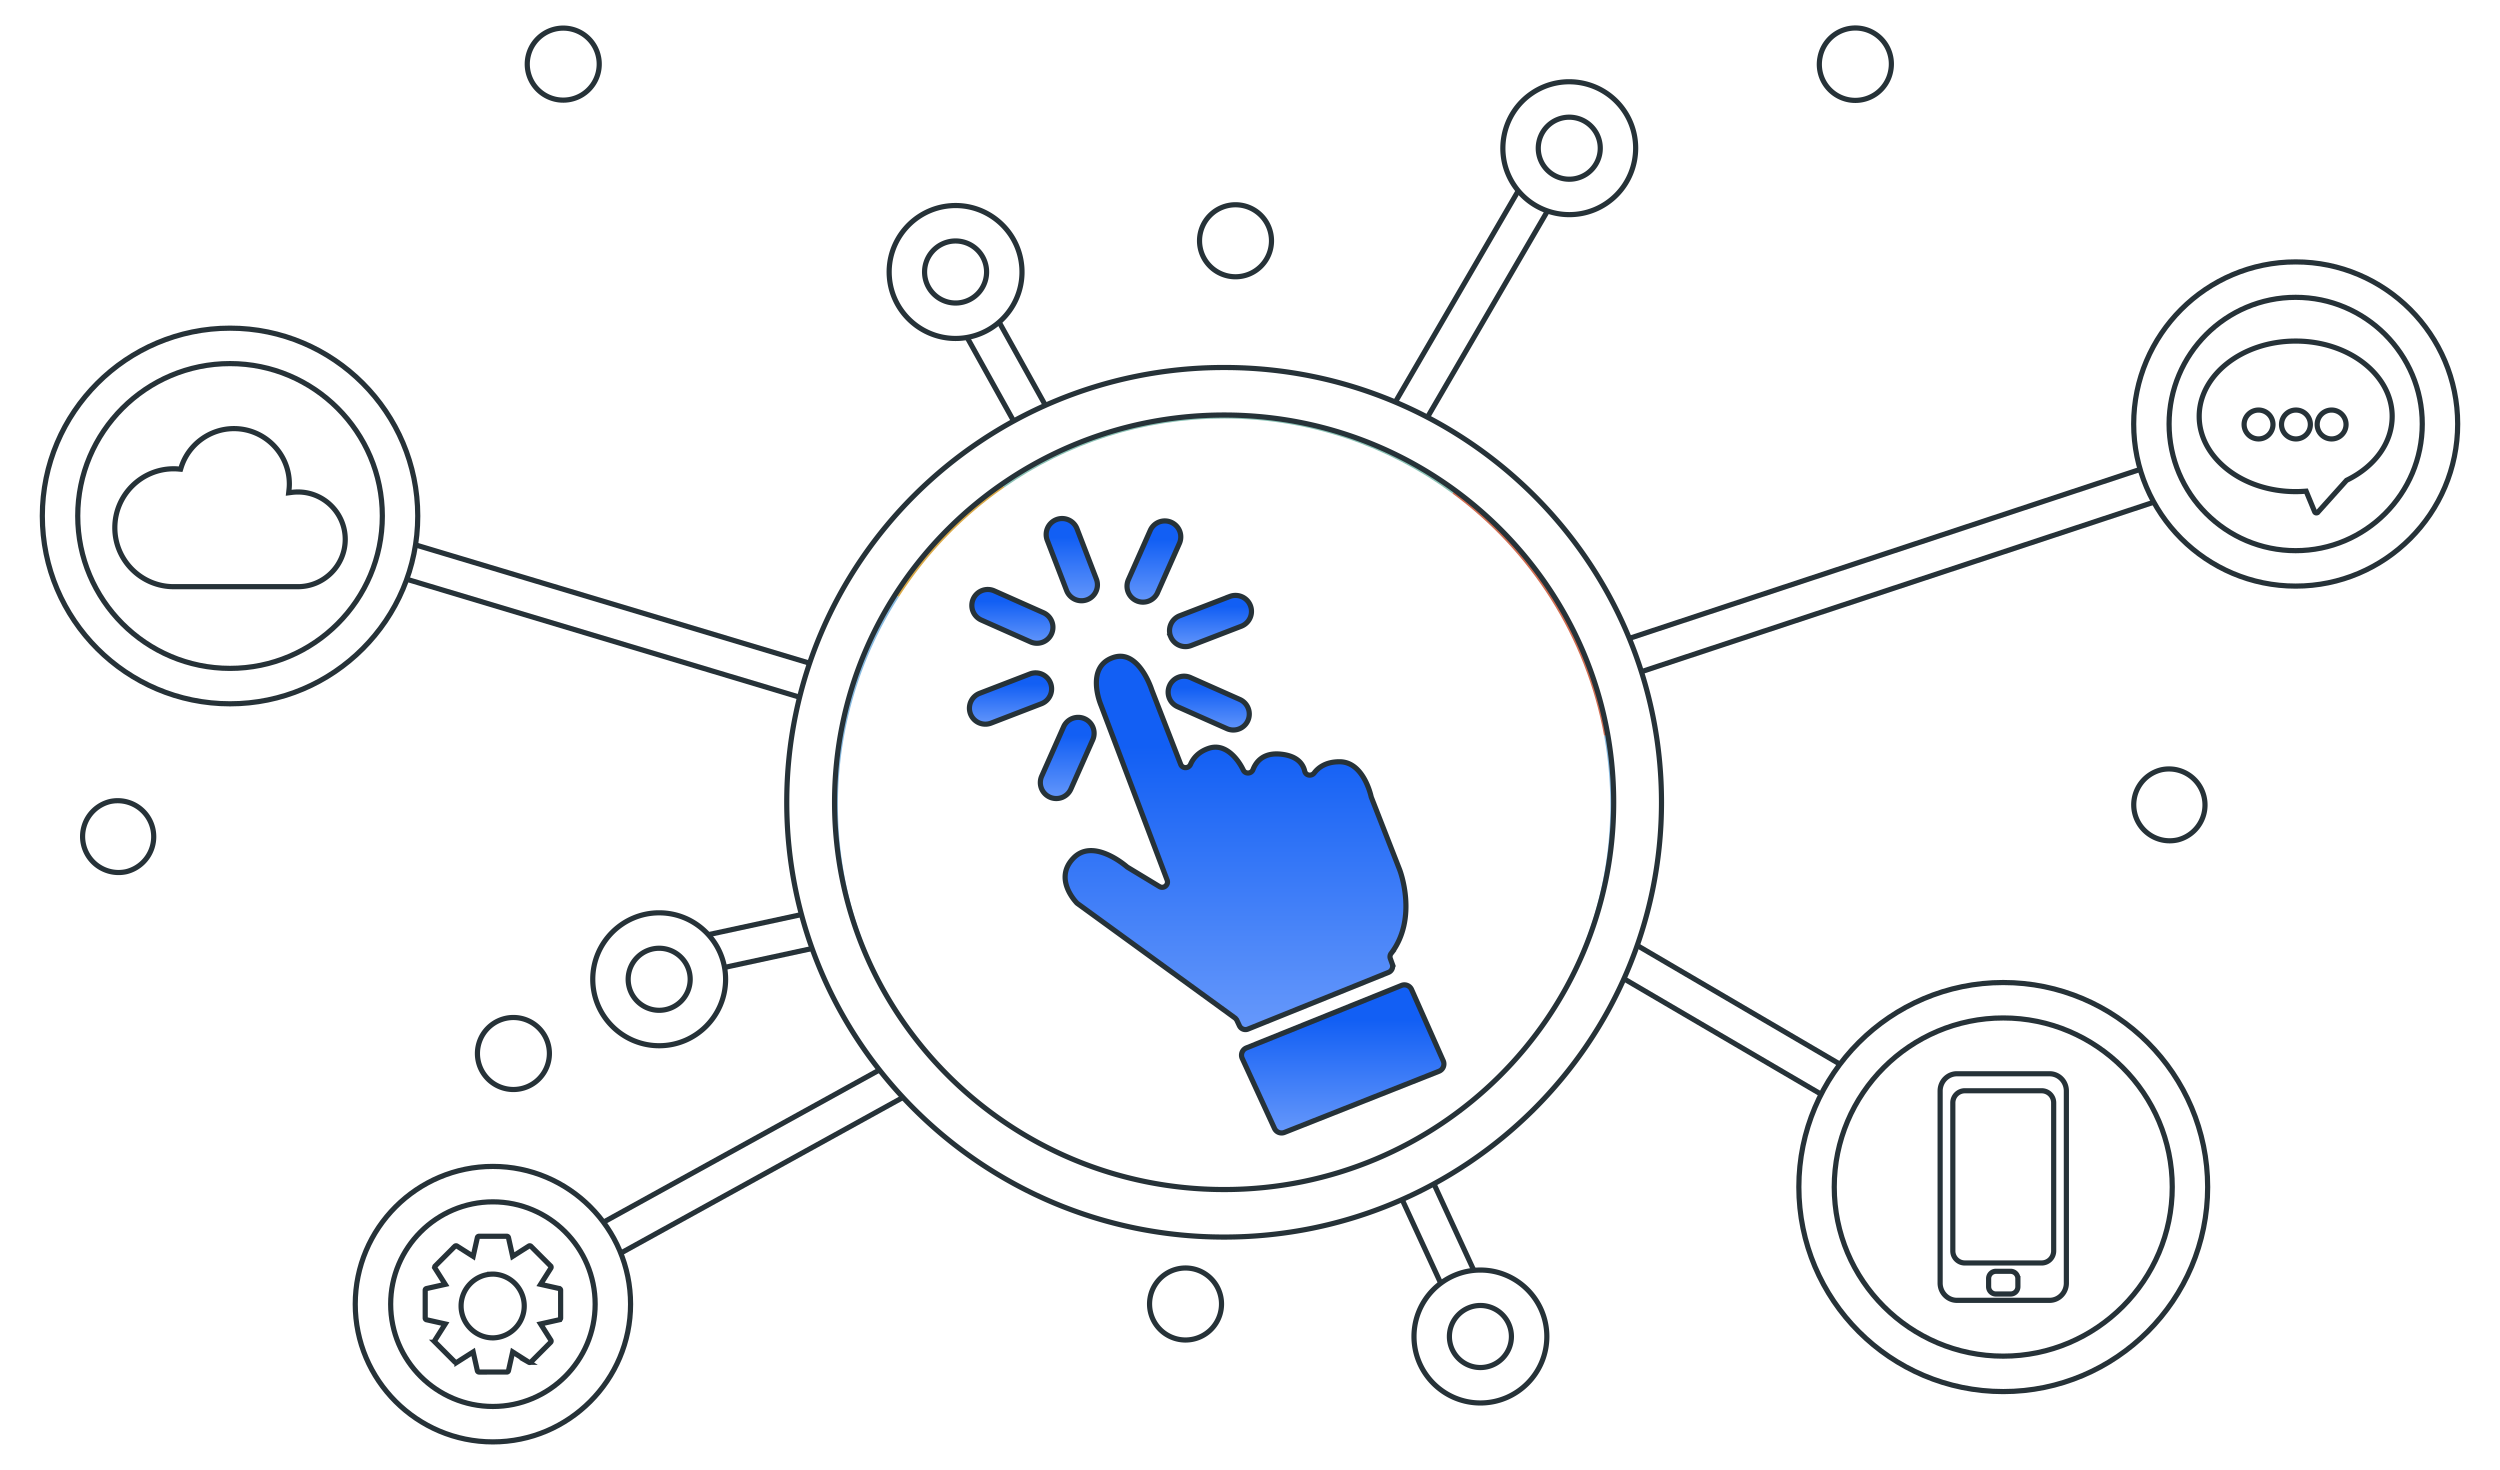 <svg width="483" height="284" fill="none" xmlns="http://www.w3.org/2000/svg"><rect width="100%" height="100%" fill="#808080" stroke="none"/><g clip-path="url(#a)"><path d="M533-33H-50v350h583V-33z" fill="#fff"/><path d="m312.665 180.533 45.089 26.405-3.455 5.907-45.09-26.405 3.456-5.907z" fill="#fff" stroke="#263238"/><path d="M387.027 189.824c21.775 0 39.493 17.726 39.493 39.514-.001 21.788-17.718 39.514-39.493 39.514-21.774-.001-39.49-17.726-39.49-39.514 0-21.788 17.716-39.514 39.49-39.514zm0 6.845c-18.003 0-32.649 14.655-32.649 32.669 0 18.013 14.646 32.669 32.649 32.669 18.005 0 32.652-14.655 32.652-32.669 0-18.014-14.647-32.669-32.652-32.669zM414.118 90.473l2.147 6.5-105.116 34.77-2.147-6.499 105.116-34.771z" fill="#fff" stroke="#263238"/><path d="M443.525 50.6c17.258 0 31.298 14.05 31.298 31.317 0 17.268-14.04 31.317-31.298 31.317-17.257 0-31.298-14.05-31.298-31.317 0-17.268 14.041-31.317 31.298-31.317zm0 6.845c-13.486 0-24.458 10.978-24.458 24.472 0 13.494 10.972 24.471 24.458 24.471 13.487 0 24.457-10.978 24.457-24.471 0-13.494-10.97-24.472-24.457-24.472zM77.778 104.522l83.462 25.058-1.966 6.556-83.462-25.058 1.966-6.556z" fill="#fff" stroke="#263238"/><path d="M44.442 63.401c19.997 0 36.267 16.278 36.267 36.287s-16.27 36.287-36.267 36.287c-19.996 0-36.265-16.278-36.265-36.287 0-20.008 16.269-36.287 36.265-36.287zm0 6.845c-16.225 0-29.424 13.208-29.424 29.442 0 16.235 13.199 29.442 29.424 29.443 16.226 0 29.426-13.208 29.426-29.443 0-16.234-13.2-29.442-29.426-29.442zM174.42 204.219l3.304 5.995-60.164 33.196-3.304-5.995 60.164-33.196z" fill="#fff" stroke="#263238"/><path d="M95.23 225.352c14.665 0 26.596 11.938 26.596 26.611s-11.931 26.611-26.595 26.611c-14.665 0-26.596-11.938-26.596-26.611s11.931-26.611 26.596-26.611zm0 6.844c-10.893 0-19.754 8.868-19.754 19.767s8.86 19.766 19.755 19.766c10.893 0 19.754-8.867 19.754-19.766 0-10.9-8.86-19.767-19.754-19.767zM159.527 175.679l1.444 6.691-24.324 5.256-1.444-6.691 24.324-5.256z" fill="#fff" stroke="#263238"/><path d="M127.354 176.358c7.074 0 12.831 5.759 12.832 12.839 0 7.079-5.758 12.839-12.832 12.839-7.075-.001-12.832-5.76-12.832-12.839.001-7.079 5.757-12.839 12.832-12.839zm0 6.845a5.998 5.998 0 0 0-5.991 5.994 5.998 5.998 0 0 0 5.991 5.994 5.999 5.999 0 0 0 5.991-5.994 5.998 5.998 0 0 0-5.991-5.994zM21.231 154.864a6.956 6.956 0 0 1 3.195 13.539 6.956 6.956 0 0 1-3.195-13.539zM227.45 245.166a6.952 6.952 0 0 1 8.362 5.171 6.951 6.951 0 1 1-13.53 3.197 6.956 6.956 0 0 1 5.168-8.368zM417.595 148.717a6.957 6.957 0 0 1 3.195 13.539 6.953 6.953 0 0 1-8.364-5.171 6.957 6.957 0 0 1 5.169-8.368zM351.636 11.047a6.951 6.951 0 1 1 13.652 2.631 6.952 6.952 0 1 1-13.652-2.63zM105.166 6.471a6.949 6.949 0 0 1 9.567 2.26 6.96 6.96 0 0 1-2.258 9.574 6.95 6.95 0 0 1-9.569-2.26 6.958 6.958 0 0 1 2.26-9.574zM233.786 41.598a6.95 6.95 0 0 1 9.831 0 6.959 6.959 0 0 1 0 9.837 6.95 6.95 0 0 1-9.831 0 6.959 6.959 0 0 1 0-9.837zM94.277 198.618a6.95 6.95 0 0 1 9.831.001 6.959 6.959 0 0 1 0 9.836 6.95 6.95 0 0 1-9.831.001 6.96 6.96 0 0 1 0-9.838zM275.392 225.175l10.021 21.716-6.211 2.87-10.021-21.717 6.211-2.869z" fill="#fff" stroke="#263238"/><path d="M286.016 245.375c7.074 0 12.832 5.76 12.832 12.839 0 7.079-5.758 12.839-12.832 12.839-7.075 0-12.831-5.76-12.831-12.839 0-7.079 5.756-12.839 12.831-12.839zm0 6.845a5.999 5.999 0 0 0-5.991 5.994 5.998 5.998 0 0 0 5.991 5.994 5.999 5.999 0 0 0 5.991-5.994 5.998 5.998 0 0 0-5.991-5.994zM192.043 60.456l11.623 20.901-5.977 3.328-11.623-20.901 5.977-3.328z" fill="#fff" stroke="#263238"/><path d="M183.653 39.748c7.055-.532 13.228 4.778 13.76 11.837.532 7.06-4.776 13.236-11.83 13.768-7.055.533-13.228-4.778-13.76-11.837-.531-7.06 4.776-13.236 11.83-13.768zm.515 6.825a5.998 5.998 0 0 0-5.523 6.428 5.997 5.997 0 0 0 6.423 5.526 6 6 0 0 0 5.524-6.427 5.998 5.998 0 0 0-6.424-5.527zM299.997 39.008l-26.293 45.177-5.844-3.557 26.293-45.179 5.844 3.559z" fill="#fff" stroke="#263238"/><path d="M296.026 17.976c5.872-3.947 13.861-2.38 17.807 3.496 3.946 5.876 2.379 13.87-3.493 17.818-5.872 3.948-13.861 2.38-17.807-3.496-3.946-5.875-2.379-13.87 3.493-17.818zm12.129 7.315a5.995 5.995 0 0 0-8.314-1.632 6.002 6.002 0 0 0-1.631 8.317 5.995 5.995 0 0 0 8.314 1.632 6.001 6.001 0 0 0 1.796-8.058l-.165-.26z" fill="#fff" stroke="#263238"/><path d="m309.909 142.145 8.842-.627c-3.731-22.015-16.106-41.123-33.496-53.699l-4.64 7.53c15.059 11.085 25.825 27.684 29.294 46.796z" fill="#D16E52"/><path d="M236.499 80.865c16.493 0 31.751 5.384 44.116 14.485l4.639-7.53c-13.723-9.924-30.567-15.78-48.756-15.78-17.924 0-34.545 5.685-48.158 15.347l5.683 6.793c12.063-8.39 26.705-13.315 42.476-13.315z" fill="#8BC3B6"/><path d="m194.023 94.18-5.683-6.793a84.147 84.147 0 0 0-22.329 23.529l7.641 4.424a75.259 75.259 0 0 1 20.371-21.16z" fill="#DAAA49"/><path d="m318.751 141.518-8.842.627a74.807 74.807 0 0 1 1.201 13.373c0 41.165-33.47 74.654-74.611 74.654-41.141 0-74.611-33.49-74.611-74.654a74.216 74.216 0 0 1 11.764-40.178l-7.641-4.424a83.007 83.007 0 0 0-12.944 44.602c0 46.031 37.427 83.48 83.432 83.48 46.004 0 83.431-37.449 83.431-83.48a83.598 83.598 0 0 0-1.179-14z" fill="#89BBE1"/><path d="M92.541 238.847h5.38c.153 0 .281.102.315.253v.001l.655 2.932.154.696.602-.382 2.53-1.61.003-.002a.338.338 0 0 1 .398.046l3.806 3.814v.001a.321.321 0 0 1 .045.402h-.001l-1.608 2.539-.38.601.693.155 2.927.655h.002a.32.32 0 0 1 .25.317l.002 5.394a.32.32 0 0 1-.253.316v.001l-2.926.656-.694.155.38.6 1.608 2.538c.08.127.06.3-.044.403l-.002.002-3.803 3.814-.001.001a.34.34 0 0 1-.4.044h.001l-2.532-1.612-.601-.382-.155.696-.655 2.933v.001a.317.317 0 0 1-.314.252l-5.381.002-.055-.005a.33.33 0 0 1-.26-.25v-.001l-.655-2.932-.154-.696-.602.382-2.53 1.611a.337.337 0 0 1-.4-.044l-.002-.002-3.805-3.813a.32.32 0 0 1-.044-.402v-.001l1.608-2.539.38-.6-.693-.155-2.927-.656a.32.32 0 0 1-.253-.317v-5.394l.004-.057a.316.316 0 0 1 .195-.243l.053-.017 2.927-.655.694-.155-.38-.601-1.608-2.538a.322.322 0 0 1 .043-.404l3.806-3.814-.001-.001a.336.336 0 0 1 .401-.044l.002.002 2.53 1.609.601.383.154-.696.655-2.934v-.001a.318.318 0 0 1 .315-.252zm2.673 7.309-.02.001h-.002a.894.894 0 0 1-.07.003h-.006c-3.33.06-6.033 2.822-6.033 6.158 0 3.331 2.697 6.088 6.022 6.156v.001l.076.004h.03a6.163 6.163 0 0 0 .036-12.324h-.016l-.017.001zM443.525 65.895c10.398 0 18.642 6.63 18.642 14.542 0 5-3.215 9.615-8.728 12.318l-.086.042-.065.072-5.48 6.102h-.001a.374.374 0 0 1-.334.118l-.008-.001-.009-.002a.35.35 0 0 1-.222-.137l-.047-.085-1.503-3.637-.138-.333-.36.026c-.563.04-1.12.06-1.661.06-10.397 0-18.641-6.63-18.641-14.542 0-7.913 8.244-14.543 18.641-14.543zm-7.173 13.328a2.792 2.792 0 0 0-2.789 2.79 2.792 2.792 0 0 0 2.789 2.79 2.792 2.792 0 0 0 2.788-2.79 2.792 2.792 0 0 0-2.788-2.79zm7.224 0a2.791 2.791 0 0 0-2.787 2.79 2.791 2.791 0 0 0 2.787 2.79 2.792 2.792 0 0 0 2.788-2.79 2.79 2.79 0 0 0-2.788-2.79zm6.893 0a2.79 2.79 0 0 0 0 5.58 2.792 2.792 0 0 0 2.788-2.79 2.792 2.792 0 0 0-2.788-2.79z" fill="#fff" stroke="#263238"/><path d="M214.887 127.097c1.265-.481 2.338-.352 3.257.098.937.46 1.739 1.268 2.399 2.177.657.906 1.152 1.883 1.482 2.639.165.376.288.695.37.918.04.111.07.199.089.258l.023.066.005.016.001.003.005.017.006.016 5.581 14.35c.349.895 1.555.842 1.908.018.438-1.023 1.398-2.388 3.542-3.103 1.484-.495 2.818-.092 3.963.769 1.157.871 2.088 2.194 2.688 3.44.394.818 1.559.726 1.871-.085.281-.728.768-1.568 1.607-2.176.828-.601 2.047-1.011 3.868-.805 1.655.187 2.703.706 3.371 1.306a3.742 3.742 0 0 1 1.146 1.957c.218.911 1.339 1.018 1.838.358.755-.997 2.196-2.162 4.892-2.162 2.219 0 3.71 1.48 4.689 3.142.976 1.657 1.37 3.381 1.418 3.602l.006.023.007.024.01.031.011.036.005.015.006.014 5.468 13.985v.001l.001.004.007.017.028.076c.025.067.061.168.105.3.088.265.208.655.337 1.145.259.981.548 2.363.67 3.962.245 3.203-.183 7.226-2.807 10.663v.001a1.02 1.02 0 0 0-.154.961v.001l.38 1.058a1.293 1.293 0 0 1-.732 1.636l-27.147 10.953a1.289 1.289 0 0 1-1.592-.538l-.06-.112-.511-1.092-.027-.058-.041-.048-.168-.203-.04-.05-.052-.037-30.506-22.169-.01-.009a.027.027 0 0 0-.006-.005c-.2-.205-1.315-1.395-1.921-3.02-.308-.825-.478-1.745-.345-2.696.132-.944.568-1.953 1.523-2.959 1.839-1.938 4.226-1.71 6.348-.847 2.117.86 3.804 2.297 4.015 2.481l.018.016.02.014.033.024.03.021.016.011.017.01 6.147 3.719c.837.506 1.84-.331 1.494-1.245l-12.885-34.06-.005-.013-.001-.002-.005-.014-.023-.055a13.04 13.04 0 0 1-.336-1.057c-.189-.702-.383-1.652-.41-2.656-.026-1.007.115-2.04.569-2.933.446-.88 1.21-1.655 2.494-2.143z" fill="#fff"/><path d="M214.887 127.097c1.265-.481 2.338-.352 3.257.098.937.46 1.739 1.268 2.399 2.177.657.906 1.152 1.883 1.482 2.639.165.376.288.695.37.918.04.111.07.199.089.258l.023.066.005.016.001.003.005.017.006.016 5.581 14.35c.349.895 1.555.842 1.908.018.438-1.023 1.398-2.388 3.542-3.103 1.484-.495 2.818-.092 3.963.769 1.157.871 2.088 2.194 2.688 3.44.394.818 1.559.726 1.871-.085.281-.728.768-1.568 1.607-2.176.828-.601 2.047-1.011 3.868-.805 1.655.187 2.703.706 3.371 1.306a3.742 3.742 0 0 1 1.146 1.957c.218.911 1.339 1.018 1.838.358.755-.997 2.196-2.162 4.892-2.162 2.219 0 3.71 1.48 4.689 3.142.976 1.657 1.37 3.381 1.418 3.602l.006.023.007.024.01.031.011.036.005.015.006.014 5.468 13.985v.001l.001.004.007.017.028.076c.025.067.061.168.105.3.088.265.208.655.337 1.145.259.981.548 2.363.67 3.962.245 3.203-.183 7.226-2.807 10.663v.001a1.02 1.02 0 0 0-.154.961v.001l.38 1.058a1.293 1.293 0 0 1-.732 1.636l-27.147 10.953a1.289 1.289 0 0 1-1.592-.538l-.06-.112-.511-1.092-.027-.058-.041-.048-.168-.203-.04-.05-.052-.037-30.506-22.169-.01-.009a.027.027 0 0 0-.006-.005c-.2-.205-1.315-1.395-1.921-3.02-.308-.825-.478-1.745-.345-2.696.132-.944.568-1.953 1.523-2.959 1.839-1.938 4.226-1.71 6.348-.847 2.117.86 3.804 2.297 4.015 2.481l.018.016.02.014.033.024.03.021.016.011.017.01 6.147 3.719c.837.506 1.84-.331 1.494-1.245l-12.885-34.06-.005-.013-.001-.002-.005-.014-.023-.055a13.04 13.04 0 0 1-.336-1.057c-.189-.702-.383-1.652-.41-2.656-.026-1.007.115-2.04.569-2.933.446-.88 1.21-1.655 2.494-2.143z" fill="url(#b)"/><path d="M214.887 127.097c1.265-.481 2.338-.352 3.257.098.937.46 1.739 1.268 2.399 2.177.657.906 1.152 1.883 1.482 2.639.165.376.288.695.37.918.04.111.07.199.089.258l.023.066.005.016.001.003.005.017.006.016 5.581 14.35c.349.895 1.555.842 1.908.018.438-1.023 1.398-2.388 3.542-3.103 1.484-.495 2.818-.092 3.963.769 1.157.871 2.088 2.194 2.688 3.44.394.818 1.559.726 1.871-.085.281-.728.768-1.568 1.607-2.176.828-.601 2.047-1.011 3.868-.805 1.655.187 2.703.706 3.371 1.306a3.742 3.742 0 0 1 1.146 1.957c.218.911 1.339 1.018 1.838.358.755-.997 2.196-2.162 4.892-2.162 2.219 0 3.71 1.48 4.689 3.142.976 1.657 1.37 3.381 1.418 3.602l.006.023.007.024.01.031.011.036.005.015.006.014 5.468 13.985v.001l.001.004.007.017.028.076c.025.067.061.168.105.3.088.265.208.655.337 1.145.259.981.548 2.363.67 3.962.245 3.203-.183 7.226-2.807 10.663v.001a1.02 1.02 0 0 0-.154.961v.001l.38 1.058a1.293 1.293 0 0 1-.732 1.636l-27.147 10.953a1.289 1.289 0 0 1-1.592-.538l-.06-.112-.511-1.092-.027-.058-.041-.048-.168-.203-.04-.05-.052-.037-30.506-22.169-.01-.009a.027.027 0 0 0-.006-.005c-.2-.205-1.315-1.395-1.921-3.02-.308-.825-.478-1.745-.345-2.696.132-.944.568-1.953 1.523-2.959 1.839-1.938 4.226-1.71 6.348-.847 2.117.86 3.804 2.297 4.015 2.481l.018.016.02.014.033.024.03.021.016.011.017.01 6.147 3.719c.837.506 1.84-.331 1.494-1.245l-12.885-34.06-.005-.013-.001-.002-.005-.014-.023-.055a13.04 13.04 0 0 1-.336-1.057c-.189-.702-.383-1.652-.41-2.656-.026-1.007.115-2.04.569-2.933.446-.88 1.21-1.655 2.494-2.143z" stroke="#263238"/><path d="M270.769 190.387a1.51 1.51 0 0 1 1.877.653l.069.135 6.118 13.774a1.514 1.514 0 0 1-.826 2.022l-29.85 11.811a1.511 1.511 0 0 1-1.929-.773l-6.226-13.516a1.513 1.513 0 0 1 .809-2.037l29.958-12.069z" fill="#fff"/><path d="M270.769 190.387a1.51 1.51 0 0 1 1.877.653l.069.135 6.118 13.774a1.514 1.514 0 0 1-.826 2.022l-29.85 11.811a1.511 1.511 0 0 1-1.929-.773l-6.226-13.516a1.513 1.513 0 0 1 .809-2.037l29.958-12.069z" fill="url(#c)"/><path d="M270.769 190.387a1.51 1.51 0 0 1 1.877.653l.069.135 6.118 13.774a1.514 1.514 0 0 1-.826 2.022l-29.85 11.811a1.511 1.511 0 0 1-1.929-.773l-6.226-13.516a1.513 1.513 0 0 1 .809-2.037l29.958-12.069z" stroke="#263238"/><path d="M204.096 100.387a3.078 3.078 0 0 1 3.981 1.768l3.741 9.719a3.082 3.082 0 0 1-2.874 4.192 3.083 3.083 0 0 1-2.876-1.976l-3.74-9.718a3.085 3.085 0 0 1 1.768-3.985z" fill="#fff"/><path d="M204.096 100.387a3.078 3.078 0 0 1 3.981 1.768l3.741 9.719a3.082 3.082 0 0 1-2.874 4.192 3.083 3.083 0 0 1-2.876-1.976l-3.74-9.718a3.085 3.085 0 0 1 1.768-3.985z" fill="url(#d)"/><path d="M204.096 100.387a3.078 3.078 0 0 1 3.981 1.768l3.741 9.719a3.082 3.082 0 0 1-2.874 4.192 3.083 3.083 0 0 1-2.876-1.976l-3.74-9.718a3.085 3.085 0 0 1 1.768-3.985z" stroke="#263238"/><path d="M188.025 115.721a3.08 3.08 0 0 1 4.066-1.567l.001.001 9.513 4.227a3.083 3.083 0 0 1-2.346 5.699l-.154-.064-9.513-4.226a3.085 3.085 0 0 1-1.567-4.07z" fill="#fff"/><path d="M188.025 115.721a3.08 3.08 0 0 1 4.066-1.567l.001.001 9.513 4.227a3.083 3.083 0 0 1-2.346 5.699l-.154-.064-9.513-4.226a3.085 3.085 0 0 1-1.567-4.07z" fill="url(#e)"/><path d="M188.025 115.721a3.08 3.08 0 0 1 4.066-1.567l.001.001 9.513 4.227a3.083 3.083 0 0 1-2.346 5.699l-.154-.064-9.513-4.226a3.085 3.085 0 0 1-1.567-4.07z" stroke="#263238"/><path d="M225.951 132.476a3.079 3.079 0 0 1 4.066-1.567l.001.001 9.514 4.226a3.085 3.085 0 0 1-1.252 5.903c-.417 0-.841-.086-1.248-.267l-9.514-4.227a3.083 3.083 0 0 1-1.627-3.922l.06-.147z" fill="#fff"/><path d="M225.951 132.476a3.079 3.079 0 0 1 4.066-1.567l.001.001 9.514 4.226a3.085 3.085 0 0 1-1.252 5.903c-.417 0-.841-.086-1.248-.267l-9.514-4.227a3.083 3.083 0 0 1-1.627-3.922l.06-.147z" fill="url(#f)"/><path d="M225.951 132.476a3.079 3.079 0 0 1 4.066-1.567l.001.001 9.514 4.226a3.085 3.085 0 0 1-1.252 5.903c-.417 0-.841-.086-1.248-.267l-9.514-4.227a3.083 3.083 0 0 1-1.627-3.922l.06-.147z" stroke="#263238"/><path d="M198.982 130.208a3.082 3.082 0 0 1 2.215 5.753l-.001.001-9.714 3.741c-.365.141-.74.208-1.106.208a3.084 3.084 0 0 1-1.255-5.9l.147-.061 9.714-3.742z" fill="#fff"/><path d="M198.982 130.208a3.082 3.082 0 0 1 2.215 5.753l-.001.001-9.714 3.741c-.365.141-.74.208-1.106.208a3.084 3.084 0 0 1-1.255-5.9l.147-.061 9.714-3.742z" fill="url(#g)"/><path d="M198.982 130.208a3.082 3.082 0 0 1 2.215 5.753l-.001.001-9.714 3.741c-.365.141-.74.208-1.106.208a3.084 3.084 0 0 1-1.255-5.9l.147-.061 9.714-3.742z" stroke="#263238"/><path d="M237.64 115.222a3.083 3.083 0 0 1 2.214 5.754l-9.713 3.742a3.077 3.077 0 0 1-1.107.208 3.086 3.086 0 0 1-2.78-1.753l-.097-.224a3.084 3.084 0 0 1 1.769-3.984l9.715-3.742-.001-.001z" fill="#fff"/><path d="M237.64 115.222a3.083 3.083 0 0 1 2.214 5.754l-9.713 3.742a3.077 3.077 0 0 1-1.107.208 3.086 3.086 0 0 1-2.78-1.753l-.097-.224a3.084 3.084 0 0 1 1.769-3.984l9.715-3.742-.001-.001z" fill="url(#h)"/><path d="M237.64 115.222a3.083 3.083 0 0 1 2.214 5.754l-9.713 3.742a3.077 3.077 0 0 1-1.107.208 3.086 3.086 0 0 1-2.78-1.753l-.097-.224a3.084 3.084 0 0 1 1.769-3.984l9.715-3.742-.001-.001z" stroke="#263238"/><path d="M205.485 140.425a3.08 3.08 0 1 1 5.632 2.502l-4.223 9.52a3.084 3.084 0 0 1-3.914 1.63l-.153-.064a3.083 3.083 0 0 1-1.566-4.068l4.224-9.52z" fill="#fff"/><path d="M205.485 140.425a3.08 3.08 0 1 1 5.632 2.502l-4.223 9.52a3.084 3.084 0 0 1-3.914 1.63l-.153-.064a3.083 3.083 0 0 1-1.566-4.068l4.224-9.52z" fill="url(#i)"/><path d="M205.485 140.425a3.08 3.08 0 1 1 5.632 2.502l-4.223 9.52a3.084 3.084 0 0 1-3.914 1.63l-.153-.064a3.083 3.083 0 0 1-1.566-4.068l4.224-9.52z" stroke="#263238"/><path d="M222.229 102.478a3.08 3.08 0 0 1 4.066-1.567h.001a3.084 3.084 0 0 1 1.565 4.069l-4.222 9.521a3.084 3.084 0 0 1-2.819 1.834 3.084 3.084 0 0 1-2.814-4.336l4.223-9.521z" fill="#fff"/><path d="M222.229 102.478a3.08 3.08 0 0 1 4.066-1.567h.001a3.084 3.084 0 0 1 1.565 4.069l-4.222 9.521a3.084 3.084 0 0 1-2.819 1.834 3.084 3.084 0 0 1-2.814-4.336l4.223-9.521z" fill="url(#j)"/><path d="M222.229 102.478a3.08 3.08 0 0 1 4.066-1.567h.001a3.084 3.084 0 0 1 1.565 4.069l-4.222 9.521a3.084 3.084 0 0 1-2.819 1.834 3.084 3.084 0 0 1-2.814-4.336l4.223-9.521z" stroke="#263238"/><path d="M378.08 207.45h17.896c1.783 0 3.246 1.481 3.246 3.329v37.118c0 1.848-1.463 3.329-3.246 3.329H378.08c-1.782 0-3.246-1.481-3.246-3.329v-37.118l.004-.173c.088-1.767 1.515-3.156 3.242-3.156zm7.531 38.165c-.778 0-1.411.631-1.411 1.412v1.562c0 .781.632 1.413 1.411 1.413h2.833c.78 0 1.411-.633 1.411-1.413v-1.562a1.41 1.41 0 0 0-1.411-1.412h-2.833zm-6-34.88a2.325 2.325 0 0 0-2.325 2.326v28.619a2.326 2.326 0 0 0 2.325 2.326h14.833a2.326 2.326 0 0 0 2.326-2.327v-28.618a2.326 2.326 0 0 0-2.326-2.326h-14.833zM45.202 82.808c5.9 0 10.701 4.804 10.701 10.708 0 .335-.019.685-.06 1.058l-.069.63.63-.08c.386-.049.772-.073 1.154-.073 5.04 0 9.142 4.103 9.142 9.147 0 5.044-4.102 9.148-9.142 9.148h-23.99c-6.276 0-11.382-5.109-11.382-11.388 0-6.28 5.107-11.388 11.381-11.388.294 0 .6.014.927.043l.4.035.12-.382c1.404-4.41 5.54-7.458 10.188-7.458zM321 155c0 46.392-37.832 84-84.5 84S152 201.392 152 155s37.832-84 84.5-84 84.5 37.608 84.5 84zm-159.763 0c0 41.321 33.696 74.818 75.263 74.818 41.567 0 75.263-33.497 75.263-74.818S278.067 80.182 236.5 80.182c-41.567 0-75.263 33.497-75.263 74.818z" fill="#fff" stroke="#263238"/></g><defs><linearGradient id="b" x1="238.704" y1="126.292" x2="238.704" y2="199.417" gradientUnits="userSpaceOnUse"><stop offset=".245" stop-color="#125FF4"/><stop offset="1" stop-color="#6799FB"/></linearGradient><linearGradient id="c" x1="259.413" y1="189.777" x2="259.413" y2="219.389" gradientUnits="userSpaceOnUse"><stop offset=".245" stop-color="#125FF4"/><stop offset="1" stop-color="#6799FB"/></linearGradient><linearGradient id="d" x1="207.073" y1="99.68" x2="207.073" y2="116.567" gradientUnits="userSpaceOnUse"><stop offset=".245" stop-color="#125FF4"/><stop offset="1" stop-color="#6799FB"/></linearGradient><linearGradient id="e" x1="195.599" y1="113.387" x2="195.599" y2="124.784" gradientUnits="userSpaceOnUse"><stop offset=".245" stop-color="#125FF4"/><stop offset="1" stop-color="#6799FB"/></linearGradient><linearGradient id="f" x1="233.525" y1="130.142" x2="233.525" y2="141.539" gradientUnits="userSpaceOnUse"><stop offset=".245" stop-color="#125FF4"/><stop offset="1" stop-color="#6799FB"/></linearGradient><linearGradient id="g" x1="195.232" y1="129.501" x2="195.232" y2="140.412" gradientUnits="userSpaceOnUse"><stop offset=".245" stop-color="#125FF4"/><stop offset="1" stop-color="#6799FB"/></linearGradient><linearGradient id="h" x1="233.89" y1="114.517" x2="233.89" y2="125.426" gradientUnits="userSpaceOnUse"><stop offset=".245" stop-color="#125FF4"/><stop offset="1" stop-color="#6799FB"/></linearGradient><linearGradient id="i" x1="206.189" y1="138.092" x2="206.189" y2="154.78" gradientUnits="userSpaceOnUse"><stop offset=".245" stop-color="#125FF4"/><stop offset="1" stop-color="#6799FB"/></linearGradient><linearGradient id="j" x1="222.934" y1="100.144" x2="222.934" y2="116.834" gradientUnits="userSpaceOnUse"><stop offset=".245" stop-color="#125FF4"/><stop offset="1" stop-color="#6799FB"/></linearGradient><clipPath id="a"><path fill="#fff" d="M0 0h483v284H0z"/></clipPath></defs></svg>